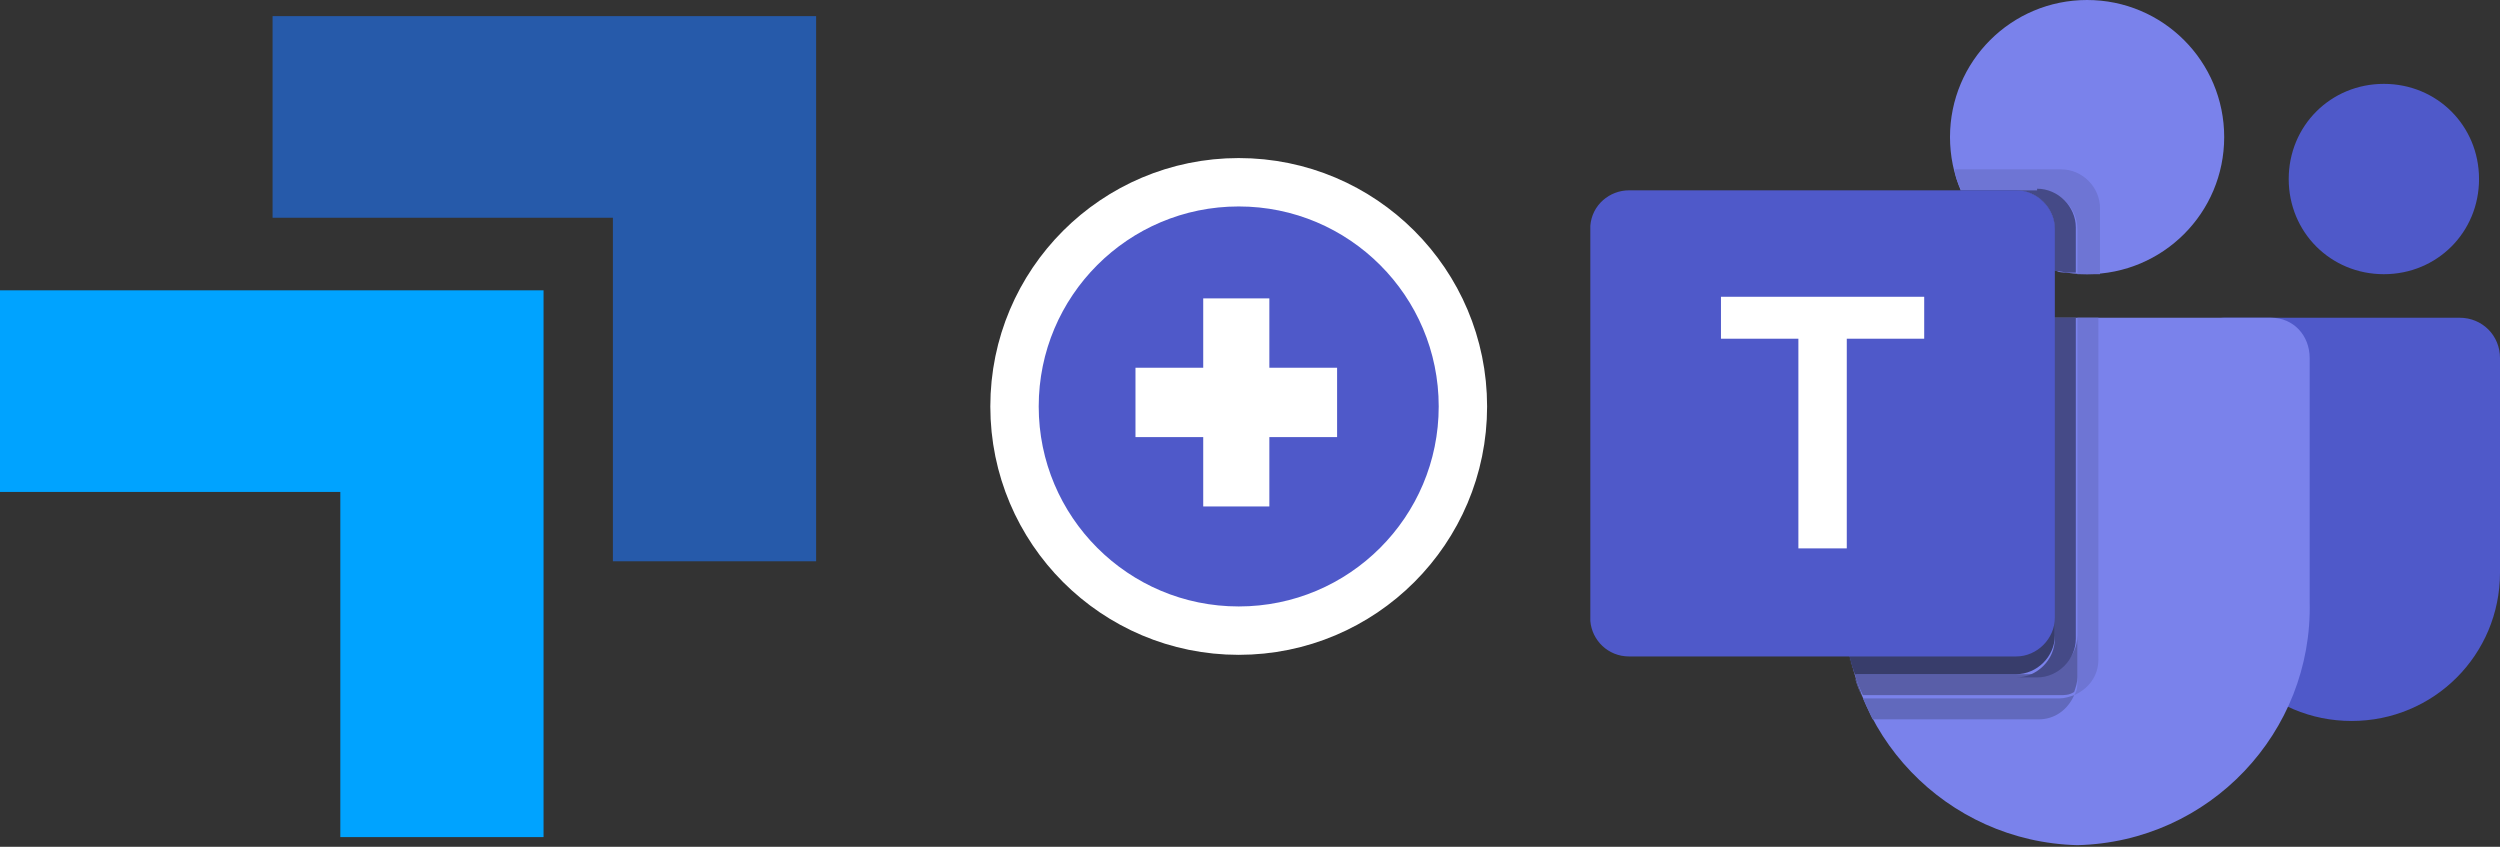 <?xml version="1.0" encoding="UTF-8"?>
<svg id="Laag_1" xmlns="http://www.w3.org/2000/svg" xmlns:xlink="http://www.w3.org/1999/xlink" version="1.1" viewBox="0 0 155 52.5">
  <rect x="0" y="0" width="155" height="52.5" fill="#333333" stroke="none"/>
  <!-- Generator: Adobe Illustrator 29.3.1, SVG Export Plug-In . SVG Version: 2.1.0 Build 151)  -->
  <defs>
    <style>
      .st0, .st1 {
        fill: none;
      }

      .st2 {
        fill: #00a3ff;
      }

      .st3 {
        fill: #6169bd;
      }

      .st4 {
        fill: #919191;
      }

      .st5 {
        fill: #e5e5e5;
      }

      .st6 {
        fill: #757575;
      }

      .st7 {
        fill: #595ea8;
      }

      .st8 {
        fill: #6e75d4;
      }

      .st9 {
        fill: #454a87;
      }

      .st10 {
        clip-path: url(#clippath-3);
      }

      .st1 {
        stroke: #fff;
        stroke-width: 3px;
      }

      .st11 {
        fill: #7a82eb;
      }

      .st12 {
        fill: #fff;
      }

      .st13 {
        fill: #b8b8b8;
      }

      .st14 {
        fill: #4f59c9;
      }

      .st15 {
        fill: #265aaa;
      }

      .st16 {
        clip-path: url(#clippath);
      }

      .st17 {
        fill: #383d6b;
      }
    </style>
    <clipPath id="clippath">
      <rect class="st0" width="155" height="52.5"/>
    </clipPath>
    <clipPath id="clippath-3">
      <rect class="st0" width="155" height="52.5"/>
    </clipPath>
  </defs>
  <g class="st16">
    <path class="st14" d="M137.9,19.7h14.6c1.4,0,2.5,1.1,2.5,2.5v13.3c0,5.1-4.1,9.2-9.2,9.2h0c-5.1,0-9.2-4.1-9.2-9.2h0v-14.5c0-.7.6-1.3,1.3-1.3"/>
    <path class="st14" d="M147.8,5.2c3.3,0,5.9,2.6,5.9,5.9s-2.6,5.9-5.9,5.9-5.9-2.6-5.9-5.9,2.6-5.9,5.9-5.9"/>
    <path class="st11" d="M129.4,0C134.1,0,137.9,3.8,137.9,8.5s-3.8,8.5-8.5,8.5-8.5-3.8-8.5-8.5S124.7,0,129.4,0"/>
    <path class="st11" d="M140.8,19.7h-24c-1.4,0-2.4,1.2-2.4,2.5v15.1c-.2,8.2,6.3,14.9,14.4,15.1,8.2-.2,14.6-7,14.4-15.1v-15.1c0-1.4-1-2.5-2.4-2.5"/>
    <path class="st8" d="M130.1,19.7h-1.3v22.5c0,.3,0,.6-.2.9.9-.4,1.5-1.2,1.5-2.2v-21.2Z"/>
    <path class="st3" d="M114.3,37.4c0,1.5.2,3.1.7,4.6-.5-1.5-.7-3-.7-4.6M115,42c.1.4.3.9.5,1.3-.2-.4-.3-.9-.5-1.3M128.6,43.1c-.3.1-.6.2-.9.2h-12.2c.2.4.4.9.6,1.3h10.3c1,0,1.8-.6,2.2-1.5"/>
    <path class="st13" d="M116.7,19.7h0c-1.3,0-2.4,1.1-2.4,2.5h0s0,0,0,0h0c0-1.3,1.1-2.4,2.4-2.5M114.3,22.2v15.1h0s0,0,0,0v-15.1h0"/>
    <path class="st7" d="M114.3,22.1h0s0,0,0,0h0v15.1h0s0,0,0,0c0,1.5.2,3.1.7,4.6.1.4.3.9.5,1.3h12.2c.3,0,.6,0,.9-.2.1-.3.2-.6.2-.9v-2.6c0,1.3-1.1,2.4-2.4,2.4h-11.3s0,0,0,0c-.4-1.5-.7-3-.7-4.5v-15.1s0,0,0,0"/>
    <path class="st9" d="M128.7,19.7h-1.3v19.9c0,1.3-1.1,2.4-2.4,2.4h-10s0,0,0,0c0,0,0,0,0,0h11.3c1.3,0,2.4-1.1,2.4-2.4v-19.9Z"/>
    <path class="st9" d="M114.3,37.3c0,1.5.2,3.1.7,4.5-.4-1.5-.7-3-.7-4.5"/>
    <path class="st6" d="M127.4,19.7h-10.7c-1.3,0-2.4,1.1-2.4,2.5h0c0-1.3,1.1-2.4,2.4-2.5h10.7Z"/>
    <path class="st17" d="M127.4,19.7h-10.7c-1.3,0-2.4,1.1-2.4,2.5,0,0,0,0,0,0v15.1c0,1.5.2,3.1.7,4.5,0,0,0,0,0,0h10c1.3,0,2.4-1.1,2.4-2.4v-19.9Z"/>
    <path class="st5" d="M128.1,16.9c.2,0,.3,0,.5,0h0c-.2,0-.3,0-.5,0h0"/>
    <path class="st8" d="M127.7,10.5h-6.5c0,.4.2.9.4,1.3,1.1,2.5,3.2,4.4,5.9,5,.2,0,.4,0,.6.1h0c-.2,0-.4,0-.6-.1-1.6-.4-3-1.2-4.1-2.3-.8-.8-1.4-1.7-1.8-2.7h4.8c1.3,0,2.4,1.1,2.4,2.4v2.8c0,0-.1,0-.2,0h0c0,0,.1,0,.2,0,.2,0,.4,0,.7,0s.4,0,.7,0v-4.1c0-1.3-1.1-2.4-2.4-2.4"/>
    <path class="st4" d="M128.1,16.9c.2,0,.3,0,.5,0-.2,0-.3,0-.5,0"/>
    <path class="st9" d="M126.3,11.8h-1.3c1.3,0,2.4,1.1,2.4,2.4v2.6c-1.6-.4-3-1.2-4.1-2.3,1.1,1.1,2.5,1.9,4.1,2.3.2,0,.4,0,.6.1.2,0,.3,0,.5,0,0,0,.1,0,.2,0v-2.8c0-1.3-1.1-2.4-2.4-2.4"/>
    <path class="st7" d="M125,11.8h-3.5c.4,1,1.1,2,1.8,2.7-.8-.8-1.4-1.7-1.8-2.7h3.5,0"/>
    <path class="st17" d="M125,11.8h-3.5c.4,1,1.1,2,1.8,2.7,1.1,1.1,2.5,1.9,4.1,2.3v-2.6c0-1.3-1.1-2.4-2.4-2.4"/>
  </g>
  <path class="st14" d="M101,11.8c-1.2,0-2.3.9-2.4,2.2v24.5c.1,1.2,1.1,2.2,2.4,2.2h24c1.3,0,2.4-1.1,2.4-2.4V14.2c0-1.3-1.1-2.4-2.4-2.4h-24Z"/>
  <polygon class="st12" points="119.3 21 114.5 21 114.5 34 111.5 34 111.5 21 106.7 21 106.7 18.4 119.3 18.4 119.3 21"/>
  <g class="st10">
    <path class="st14" d="M76.8,39.1c7.7,0,13.9-6.2,13.9-13.9s-6.2-13.9-13.9-13.9-13.9,6.2-13.9,13.9,6.2,13.9,13.9,13.9"/>
    <circle class="st1" cx="76.8" cy="25.2" r="13.9"/>
  </g>
  <polygon class="st12" points="82.9 27.1 82.9 22.8 78.7 22.8 78.7 18.5 74.6 18.5 74.6 22.8 70.4 22.8 70.4 27.1 74.6 27.1 74.6 31.4 78.7 31.4 78.7 27.1 82.9 27.1"/>
  <polygon class="st15" points="50.6 1 16.9 1 16.9 13.5 38 13.5 38 34.8 50.6 34.8 50.6 12.5 50.6 12.5 50.6 1"/>
  <polygon class="st2" points="0 18 0 30.5 21.1 30.5 21.1 51.9 33.7 51.9 33.7 29.5 33.7 29.5 33.7 18 0 18"/>
</svg>
